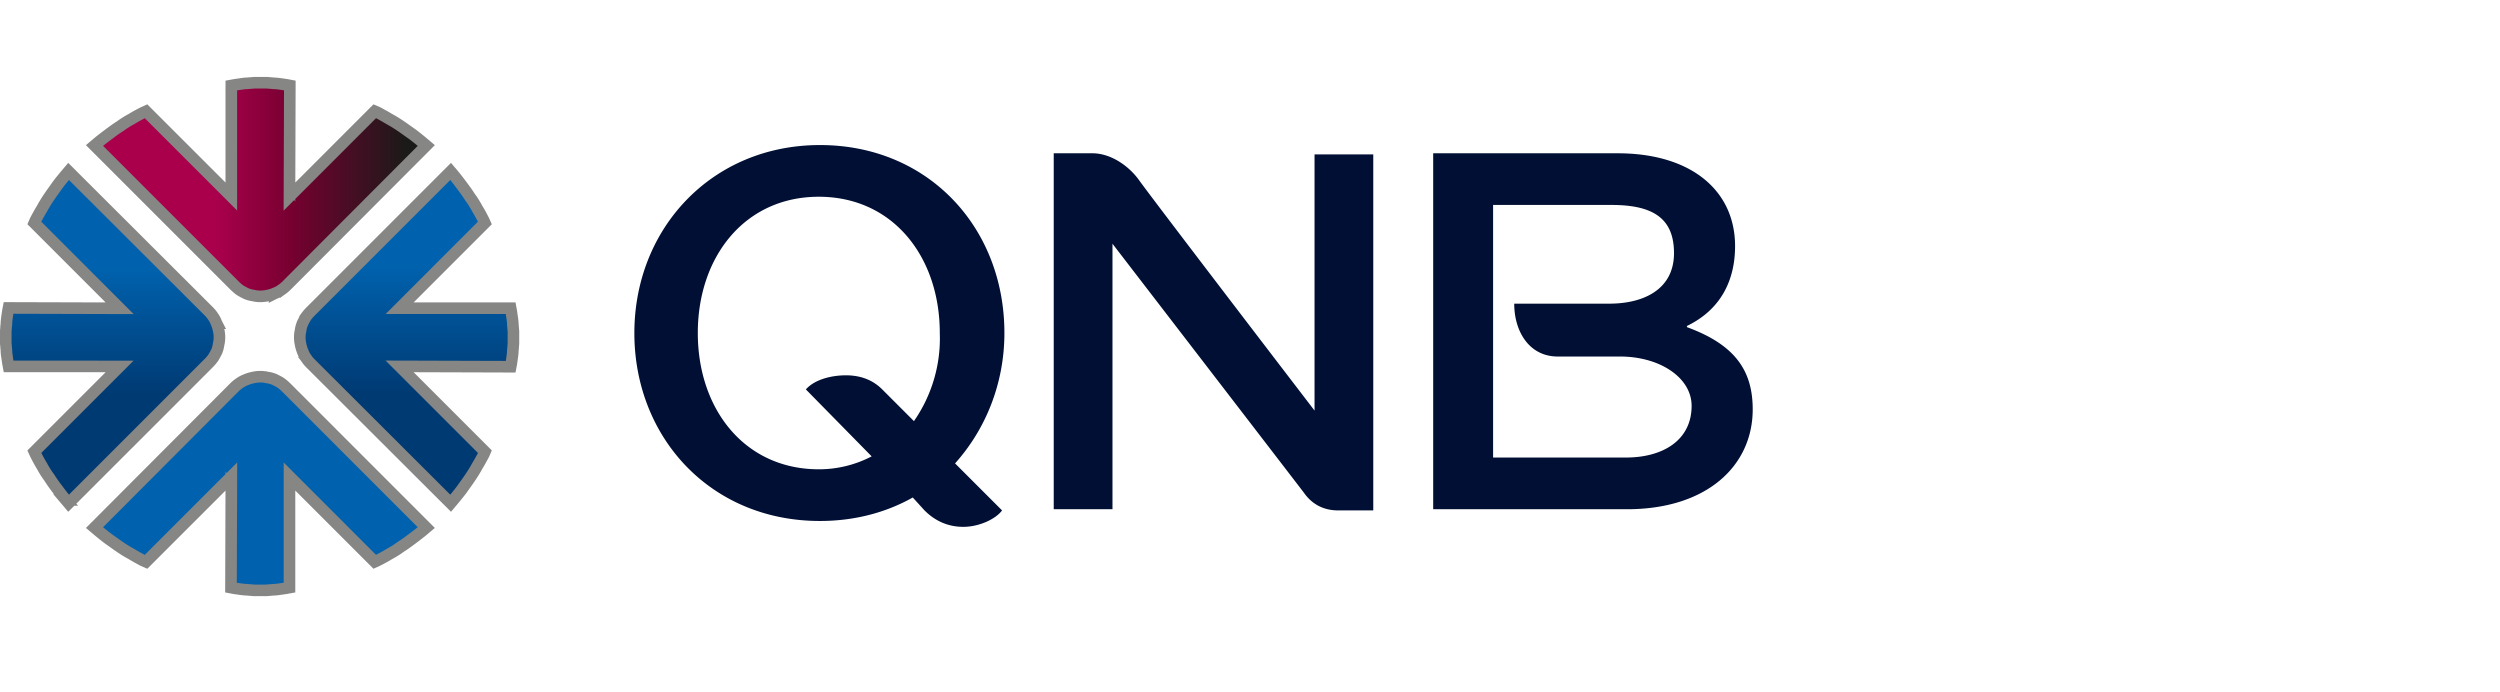 <svg width="130" height="36" fill="none" xmlns="http://www.w3.org/2000/svg"><path d="M87.72 17.011v-.06c1.771-.856 2.504-2.383 2.504-4.155 0-2.87-2.26-4.825-6.108-4.825h-9.59V26.48h10.079c4.153 0 6.536-2.26 6.536-5.193 0-2.015-.917-3.36-3.421-4.276zm-3.177 6.781h-6.902V10.658h6.17c2.198 0 3.237.734 3.237 2.505 0 1.894-1.588 2.627-3.36 2.627H78.74c0 1.466.794 2.749 2.26 2.749h3.238c2.077 0 3.726 1.1 3.726 2.565 0 1.772-1.466 2.688-3.42 2.688zM42.638 7.543c-5.62 0-9.651 4.337-9.651 9.774 0 5.436 3.97 9.774 9.651 9.774 1.772 0 3.421-.428 4.826-1.222l.611.672c.55.55 1.222.855 2.016.855.855 0 1.71-.428 2.016-.855l-2.444-2.444c1.589-1.771 2.566-4.154 2.566-6.78 0-5.498-3.97-9.774-9.59-9.774zm4.887 14.355-1.649-1.649c-.55-.55-1.222-.733-1.894-.733-.672 0-1.588.183-2.077.733l3.421 3.482a5.9 5.9 0 0 1-2.749.672c-3.848 0-6.291-3.116-6.291-7.086s2.443-7.086 6.291-7.086c3.849 0 6.292 3.115 6.292 7.086a7.53 7.53 0 0 1-1.344 4.581zm20.83-.55s-8.613-11.24-9.162-12.033c-.55-.733-1.466-1.344-2.383-1.344h-2.016V26.48h3.055V12.674s9.774 12.706 9.957 12.95c.427.611 1.038.917 1.771.917h1.833V8.03h-3.054V21.35z" fill="#000F33"/><path d="m15.054 9.49-.002.731.516-.516 3.922-3.922.14.06c.208.112.407.22.605.341l.008.005.007.004c.2.108.401.231.603.371l.005.003c.112.075.216.15.327.23.082.058.168.12.263.185.186.14.358.28.55.44l.17.144-7.269 7.285a1.643 1.643 0 0 1-.287.233l-.008.005-.007.005a1.335 1.335 0 0 1-.303.158l-.009.003-.008.004a1.8 1.8 0 0 1-.364.11 1.706 1.706 0 0 1-.372.042c-.125 0-.246-.014-.348-.04l-.02-.005-.02-.002a1.463 1.463 0 0 1-.334-.09 4.212 4.212 0 0 1-.342-.185 2.35 2.35 0 0 1-.278-.238L4.914 7.566l.17-.144c.187-.156.375-.297.57-.443.196-.147.38-.285.577-.406l.011-.007.012-.008c.18-.135.377-.257.577-.365l.008-.004.007-.005c.2-.122.4-.23.62-.34l.128-.058 3.92 3.919.514.514V4.445l.184-.034.165-.024.17-.024c.117-.017.209-.03.297-.03h.019l.019-.002c.053-.006.105-.01.164-.014h.003c.052-.004.11-.008.172-.016H13.878c.06.008.122.012.173.015h.005c.063.005.113.008.156.015l.021.003h.022c.08 0 .16.01.276.024l.04.005.167.024.163.024.17.032-.016 5.048z" fill="url(#a)" stroke="#868685" stroke-width=".603"/><path d="m12.028 25.51.002-.731-.516.516-3.922 3.922-.14-.06c-.208-.112-.407-.22-.606-.341l-.007-.005-.008-.004a6.357 6.357 0 0 1-.603-.371l-.004-.003c-.112-.075-.216-.15-.328-.23-.081-.058-.167-.12-.262-.185-.186-.14-.358-.28-.55-.44l-.17-.144 7.269-7.285c.086-.086.181-.167.287-.233l.007-.005.008-.006c.088-.062.193-.116.303-.157l.008-.003.009-.004c.117-.052.223-.08.364-.11.125-.028.249-.042.372-.042.125 0 .246.014.348.04l.02.005.02.002c.102.011.214.046.334.09.122.062.233.117.341.185.097.07.195.154.28.238l7.284 7.285-.17.144c-.188.156-.376.297-.57.443-.197.147-.38.285-.577.406l-.012.007-.01.008c-.18.135-.378.257-.579.365l-.007.004-.008.005c-.199.122-.4.23-.619.34l-.129.058-3.919-3.919-.514-.514v5.774l-.185.034-.164.024-.17.024a2.15 2.15 0 0 1-.297.03h-.02l-.018.002c-.054.006-.105.01-.164.014h-.003c-.052.004-.11.008-.172.016H13.204a2.937 2.937 0 0 0-.174-.016h-.005a2.16 2.16 0 0 1-.155-.014l-.021-.003h-.022c-.08 0-.161-.01-.277-.024l-.04-.005-.167-.024-.163-.024-.169-.032.016-5.048z" fill="url(#b)" stroke="#868685" stroke-width=".603"/><path d="m5.49 16.028.731.002-.516-.516-3.922-3.922.06-.14c.112-.208.22-.407.341-.605l.005-.008.004-.008c.108-.2.231-.4.371-.603l.003-.004c.075-.112.15-.216.23-.327.058-.082.12-.168.185-.263.14-.186.28-.358.44-.55l.144-.17 7.285 7.269c.086.086.167.181.233.287l.005.008.005.007c.063.088.117.193.158.303l.003.009.004.008a1.8 1.8 0 0 1 .11.364c.028.125.042.249.042.372 0 .125-.014.246-.04.348l-.005.02-.002.02a1.463 1.463 0 0 1-.09.334 4.246 4.246 0 0 1-.185.342 2.35 2.35 0 0 1-.238.278l-7.285 7.285-.144-.17a14.023 14.023 0 0 1-.443-.57 7.65 7.65 0 0 1-.406-.577l-.007-.012-.008-.01a4.608 4.608 0 0 1-.365-.578l-.004-.008-.005-.007c-.122-.2-.23-.4-.34-.62l-.058-.128 3.919-3.92.514-.514H.445l-.034-.185-.024-.164-.024-.17a2.145 2.145 0 0 1-.03-.297v-.02L.332 18.2a2.922 2.922 0 0 1-.014-.164v-.003A2.903 2.903 0 0 0 .3 17.86V17.205c.008-.061.012-.122.015-.174v-.005c.005-.063.008-.112.015-.155l.003-.021v-.022c0-.08.01-.16.024-.277l.005-.04.024-.167.024-.163.032-.168 5.048.015z" fill="url(#c)" stroke="#868685" stroke-width=".603"/><path d="m21.509 19.054-.73-.002.516.516 3.922 3.922-.06.14c-.112.208-.22.407-.342.606l-.004.007-.004.008c-.108.2-.232.4-.372.603l-.003.004c-.074.112-.149.216-.229.328-.058.081-.12.167-.186.262-.14.186-.28.358-.44.55l-.144.17-7.285-7.269a1.641 1.641 0 0 1-.232-.286l-.005-.008-.006-.008a1.332 1.332 0 0 1-.157-.303l-.003-.009-.004-.008a1.801 1.801 0 0 1-.11-.364 1.706 1.706 0 0 1-.042-.372c0-.125.014-.246.04-.348l.004-.02.002-.02c.012-.102.046-.214.091-.334.061-.122.117-.233.184-.341a2.34 2.34 0 0 1 .238-.279l7.285-7.285.145.17c.156.188.297.376.443.57.147.197.284.38.405.577l.008.012.008.01c.135.18.257.378.365.579l.004.007.004.008c.123.199.231.4.341.619l.058.129-3.919 3.919-.514.514h5.774l.034.185.023.164.025.17c.016.117.029.21.029.297v.02l.002.018c.007.054.01.105.015.164v.003c.003.052.008.11.015.172V17.877c-.007.061-.011.123-.015.174v.005a2.164 2.164 0 0 1-.014.155l-.003.021v.022c0 .08-.01.161-.025.277l-.005.04-.024.167-.023.163-.032.169-5.048-.016z" fill="url(#d)" stroke="#868685" stroke-width=".603"/><defs><linearGradient id="a" x1="5.812" y1="9.623" x2="21.171" y2="9.623" gradientUnits="userSpaceOnUse"><stop stop-color="#AA004C"/><stop offset=".35" stop-color="#AA004C"/><stop offset=".61" stop-color="#760030"/><stop offset="1" stop-color="#1A1A18"/></linearGradient><linearGradient id="b" x1="-176.644" y1="-239.458" x2="-176.644" y2="-129.024" gradientUnits="userSpaceOnUse"><stop stop-color="#003A73"/><stop offset=".35" stop-color="#003A73"/><stop offset=".73" stop-color="#0062AE"/><stop offset="1" stop-color="#0062AE"/></linearGradient><linearGradient id="c" x1="5.824" y1="26.623" x2="5.824" y2="9.161" gradientUnits="userSpaceOnUse"><stop stop-color="#003A73"/><stop offset=".35" stop-color="#003A73"/><stop offset=".73" stop-color="#0062AE"/><stop offset="1" stop-color="#0062AE"/></linearGradient><linearGradient id="d" x1="21.04" y1="8.974" x2="21.04" y2="26.645" gradientUnits="userSpaceOnUse"><stop stop-color="#0062AE"/><stop offset=".27" stop-color="#0062AE"/><stop offset=".65" stop-color="#003A73"/><stop offset="1" stop-color="#003A73"/></linearGradient></defs></svg>